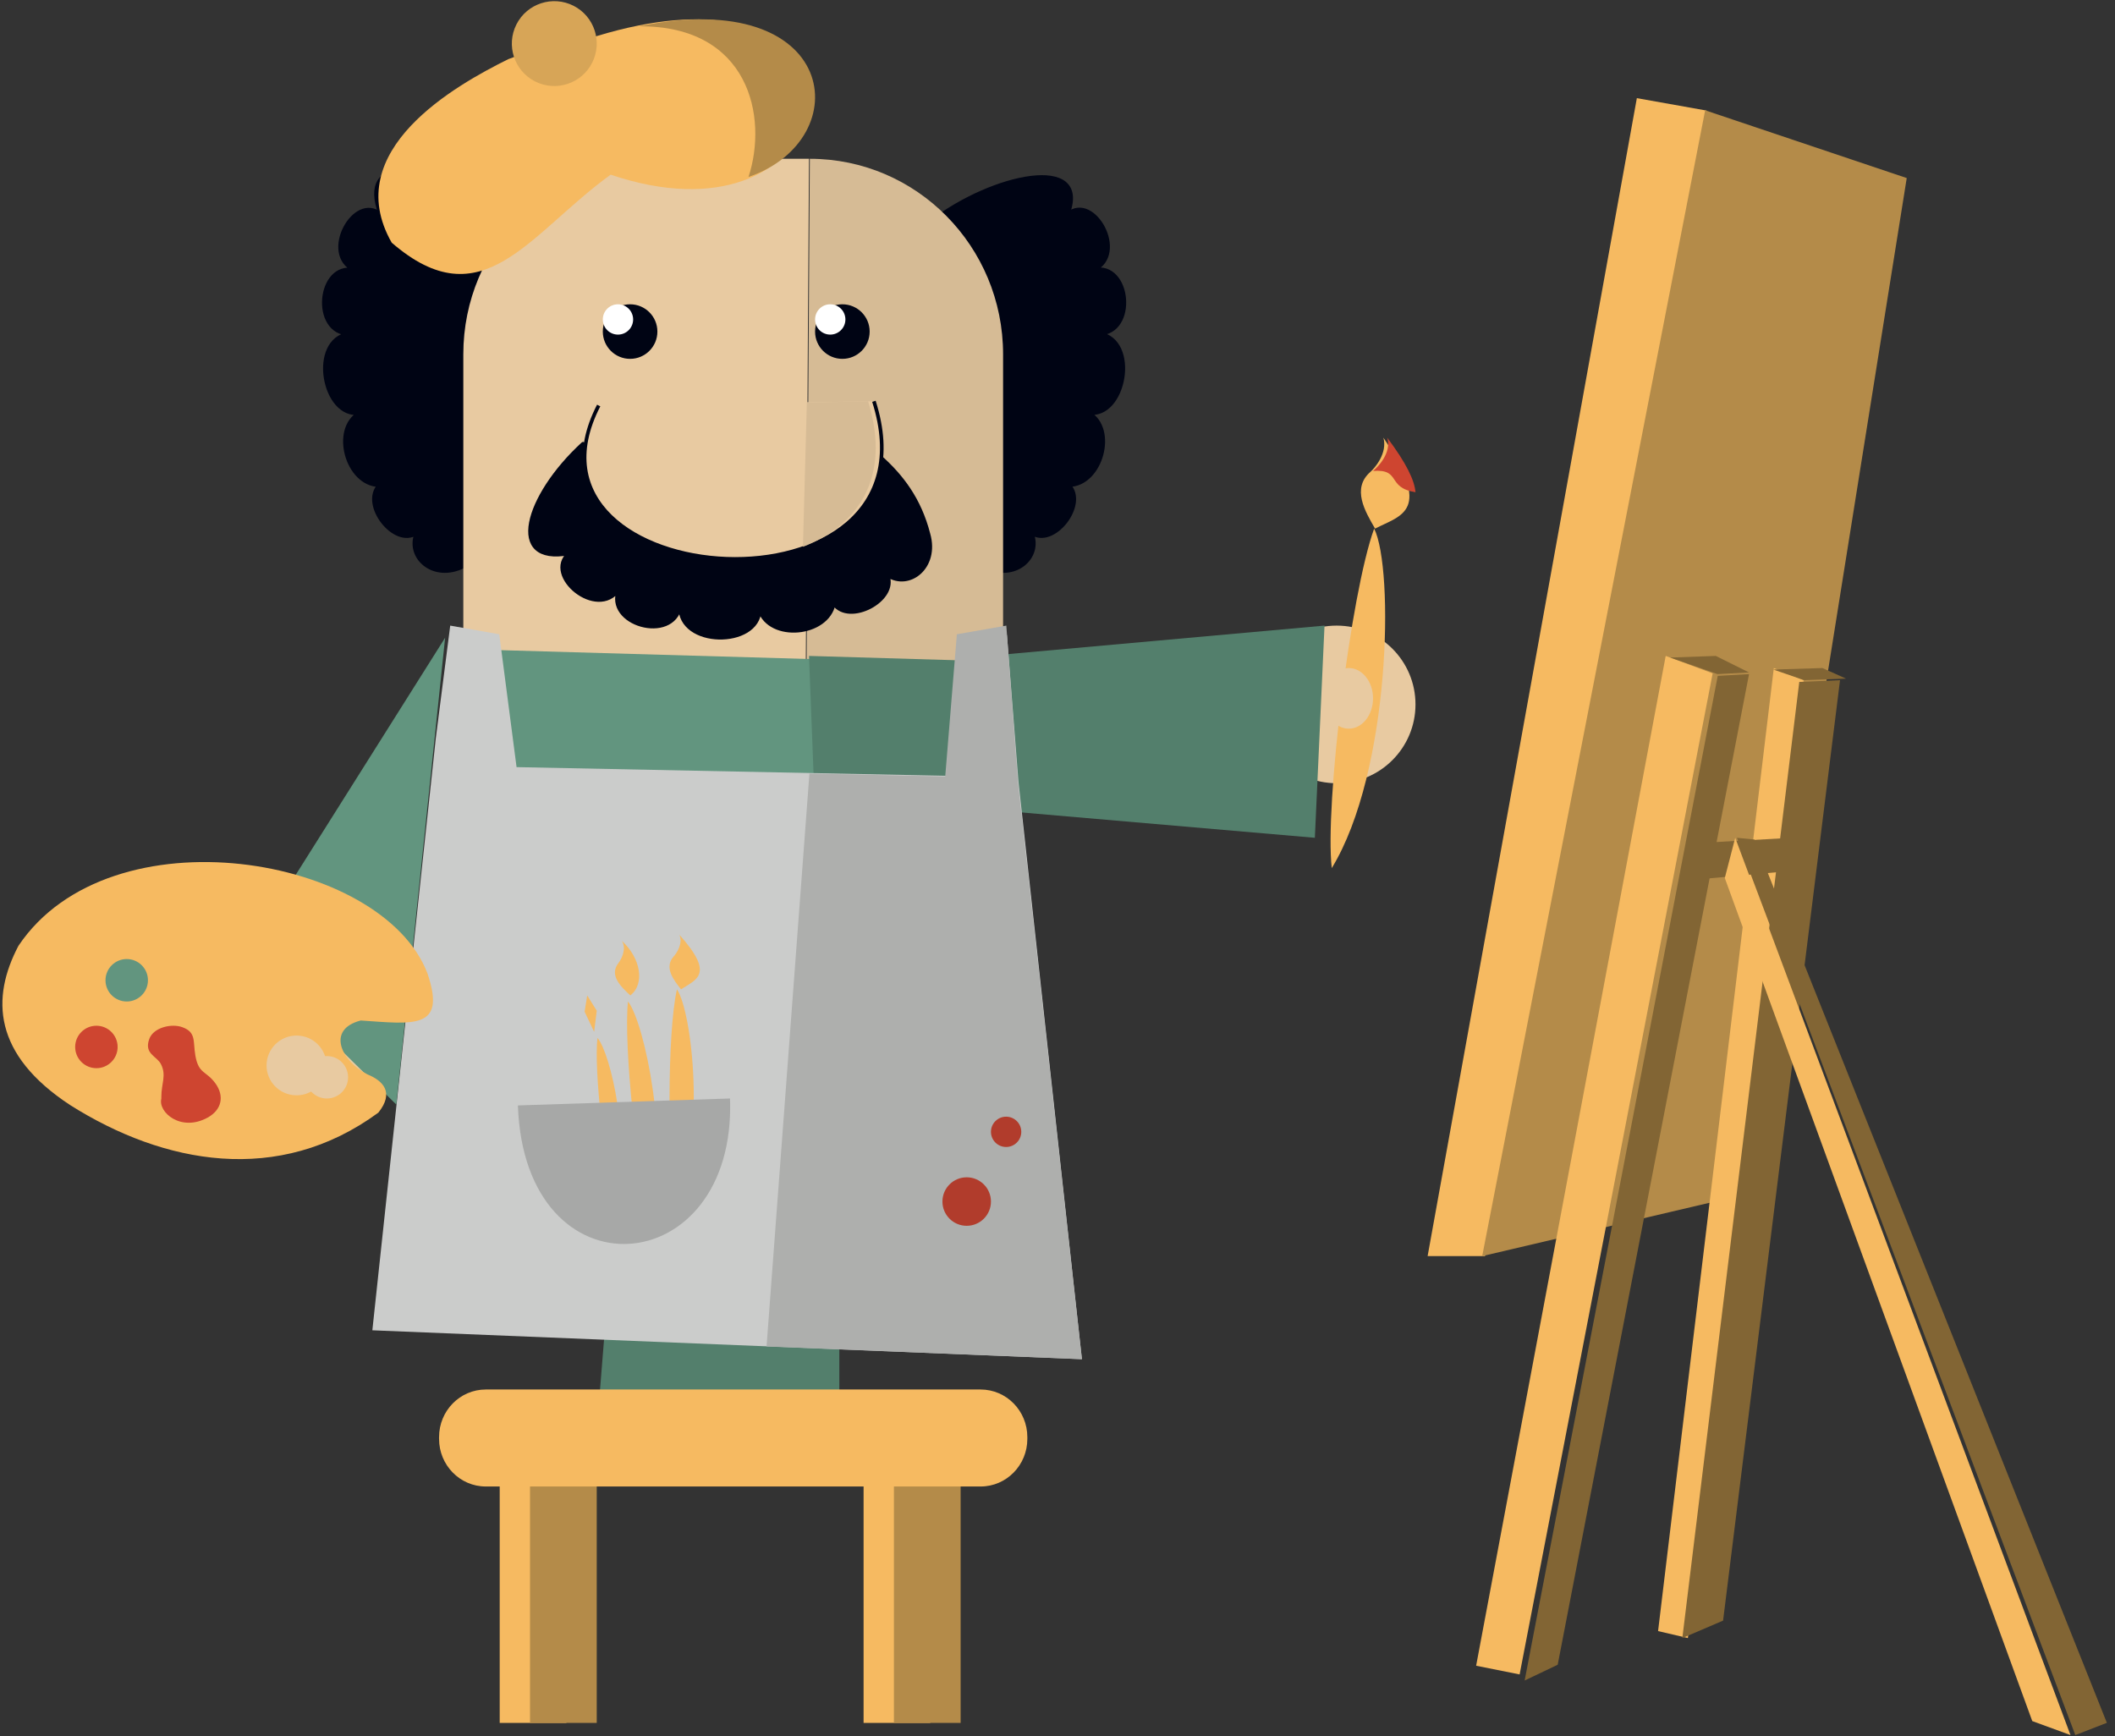 <?xml version="1.0" encoding="UTF-8" standalone="no"?>
<svg width="402px" height="330px" viewBox="0 0 402 330" version="1.1" xmlns="http://www.w3.org/2000/svg" xmlns:xlink="http://www.w3.org/1999/xlink" xmlns:sketch="http://www.bohemiancoding.com/sketch/ns">
    <rect x="0" y="0" width="402" height="330" fill="#333333" stroke="none"/>
    <!-- Generator: Sketch 3.3.1 (12005) - http://www.bohemiancoding.com/sketch -->
    <title>artist</title>
    <desc>Created with Sketch.</desc>
    <defs></defs>
    <g id="Page-12" stroke="none" stroke-width="1" fill="none" fill-rule="evenodd" sketch:type="MSPage">
        <g id="artist" sketch:type="MSLayerGroup" transform="translate(0.455, 0.22)">
            <path d="M323.919,20.795 L310.662,18.437 L270.893,238.53 L281.81,238.53 L323.919,20.795" id="Fill-1" fill="#F6BA61" sketch:type="MSShapeGroup"></path>
            <path d="M323.646,20.742 L281.268,238.53 L331.104,226.834 L361.96,33.624 L323.646,20.742" id="Fill-2" fill="#B48B49" sketch:type="MSShapeGroup"></path>
            <path d="M325.072,127.766 L316.147,124.451 L280.115,316.384 L288.38,318.041 L325.072,127.766" id="Fill-3" fill="#F6BA61" sketch:type="MSShapeGroup"></path>
            <path d="M317.003,124.764 L325.662,124.451 L331.988,127.594 L325.995,127.908 L317.003,124.764" id="Fill-4" fill="#826534" sketch:type="MSShapeGroup"></path>
            <path d="M268.588,133.669 C268.588,141.943 261.878,148.649 253.602,148.649 C245.326,148.649 238.617,141.943 238.617,133.669 C238.617,125.396 245.326,118.689 253.602,118.689 C261.878,118.689 268.588,125.396 268.588,133.669" id="Fill-5" fill="#E8CAA1" sketch:type="MSShapeGroup"></path>
            <path d="M76.081,195.894 C76.081,204.168 69.371,210.875 61.095,210.875 C52.819,210.875 46.11,204.168 46.11,195.894 C46.11,187.622 52.819,180.914 61.095,180.914 C69.371,180.914 76.081,187.622 76.081,195.894" id="Fill-6" fill="#E8CAA1" sketch:type="MSShapeGroup"></path>
            <path d="M92.508,39.353 C80.799,30.345 67.551,29.086 71.835,40.474 C66.92,36.416 60.444,48.072 66.89,51.097 C59.994,49.648 58.75,63.063 65.902,63.22 C58.257,64.399 60.971,79.314 67.905,78.268 C62.552,81.257 65.472,91.905 71.631,91.999 C68.117,95.64 74.532,103.895 78.695,101.129 C76.826,105.705 81.929,110.321 87.697,107.408 C93.805,104.528 97.47,100.361 100.288,95.608" id="Fill-7" fill="#000414" sketch:type="MSShapeGroup"></path>
            <path d="M92.508,39.353 C80.799,30.345 67.551,29.086 71.835,40.474 C66.92,36.416 60.444,48.072 66.89,51.097 C59.994,49.648 58.75,63.063 65.902,63.22 C58.257,64.399 60.971,79.314 67.905,78.268 C62.552,81.257 65.472,91.905 71.631,91.999 C68.117,95.64 74.532,103.895 78.695,101.129 C76.826,105.705 81.929,110.321 87.697,107.408 C93.805,104.528 97.47,100.361 100.288,95.608" id="Stroke-8" stroke="#000414" stroke-width="0.689" stroke-linecap="round" stroke-linejoin="round" sketch:type="MSShapeGroup"></path>
            <path d="M176.538,41.969 C188.248,32.956 206.801,29.044 202.517,40.438 C207.432,36.378 213.908,48.04 207.462,51.066 C214.357,49.616 215.601,63.038 208.449,63.196 C216.094,64.375 213.381,79.298 206.447,78.252 C211.799,81.242 208.88,91.896 202.721,91.991 C206.234,95.633 199.819,103.893 195.657,101.125 C197.525,105.704 192.423,110.322 186.655,107.408 C180.546,104.526 176.883,100.357 174.063,95.601" id="Fill-9" fill="#000414" sketch:type="MSShapeGroup"></path>
            <path d="M176.538,41.969 C188.248,32.956 206.801,29.044 202.517,40.438 C207.432,36.378 213.908,48.04 207.462,51.066 C214.357,49.616 215.601,63.038 208.449,63.196 C216.094,64.375 213.381,79.298 206.447,78.252 C211.799,81.242 208.88,91.896 202.721,91.991 C206.234,95.633 199.819,103.893 195.657,101.125 C197.525,105.704 192.423,110.322 186.655,107.408 C180.546,104.526 176.883,100.357 174.063,95.601" id="Stroke-10" stroke="#000414" stroke-width="0.689" stroke-linecap="round" stroke-linejoin="round" sketch:type="MSShapeGroup"></path>
            <path d="M331.988,127.908 L295.618,316.2 L289.337,319.193 L326.038,128.24 L331.988,127.908" id="Fill-11" fill="#826534" sketch:type="MSShapeGroup"></path>
            <path d="M336.696,126.755 L314.697,309.799 L320.364,311.127 L342.363,129.081 L336.696,126.755" id="Fill-12" fill="#F6BA61" sketch:type="MSShapeGroup"></path>
            <path d="M336.599,127.043 L342.479,129.06 L350.432,128.772 L345.936,126.755 L336.599,127.043" id="Fill-13" fill="#826534" sketch:type="MSShapeGroup"></path>
            <path d="M114.89,247.749 L112.968,271.667 L159.078,274.252 L159.078,248.395 L114.89,247.749" id="Fill-14" fill="#537F6C" sketch:type="MSShapeGroup"></path>
            <path d="M349.28,129.06 L327.053,307.811 L319.308,311.127 L341.534,129.391 L349.28,129.06" id="Fill-15" fill="#826534" sketch:type="MSShapeGroup"></path>
            <path d="M321.256,160.073 L320.461,167.087 L339.793,165.333 L340.058,159.02 L321.256,160.073" id="Fill-16" fill="#826534" sketch:type="MSShapeGroup"></path>
            <path d="M329.683,159.02 L394.002,329.564 L400,327.237 L333.016,159.352 L329.683,159.02" id="Fill-17" fill="#826534" sketch:type="MSShapeGroup"></path>
            <path d="M393.084,329.564 L329.359,159.02 L327.378,166.666 L385.819,326.904 L393.084,329.564" id="Fill-18" fill="#F6BA61" sketch:type="MSShapeGroup"></path>
            <path d="M190.202,124.189 L251.297,118.689 L249.462,159.02 L191.12,153.98" id="Fill-19" fill="#537F6C" sketch:type="MSShapeGroup"></path>
            <path d="M152.005,236.226 L124.411,236.226 C104.085,236.226 87.608,219.59 87.608,199.068 L87.608,67.119 C87.608,46.596 104.085,29.96 124.411,29.96 L153.314,29.96" id="Fill-20" fill="#E8CAA1" sketch:type="MSShapeGroup"></path>
            <path d="M153.468,29.96 C173.755,29.96 190.202,46.596 190.202,67.119 L190.202,199.068 C190.202,219.59 173.755,236.226 153.468,236.226 L152.161,236.226" id="Fill-21" fill="#D6BB95" sketch:type="MSShapeGroup"></path>
            <path d="M110.359,84.119 C99.416,94.172 95.768,107.168 107.684,104.96 C102.82,109.129 113.034,117.711 117.168,111.826 C114.493,118.446 127.381,122.125 128.84,115.014 C128.597,122.86 143.674,122.86 143.917,115.749 C145.862,121.634 156.805,120.654 158.021,114.523 C160.939,118.691 170.18,113.787 168.235,109.129 C172.369,111.826 177.812,107.571 176.016,101.284 C174.314,94.663 170.91,90.249 166.776,86.571" id="Fill-22" fill="#000414" sketch:type="MSShapeGroup"></path>
            <path d="M110.359,84.119 C99.416,94.172 95.768,107.168 107.684,104.96 C102.82,109.129 113.034,117.711 117.168,111.826 C114.493,118.446 127.381,122.125 128.84,115.014 C128.597,122.86 143.674,122.86 143.917,115.749 C145.862,121.634 156.805,120.654 158.021,114.523 C160.939,118.691 170.18,113.787 168.235,109.129 C172.369,111.826 177.812,107.571 176.016,101.284 C174.314,94.663 170.91,90.249 166.776,86.571" id="Stroke-23" stroke="#000414" stroke-width="0.689" stroke-linecap="round" stroke-linejoin="round" sketch:type="MSShapeGroup"></path>
            <path d="M113.336,76.854 C94.792,112.884 179.285,118.768 165.65,76.053" id="Fill-24" fill="#E8CAA1" sketch:type="MSShapeGroup"></path>
            <path d="M113.336,76.854 C94.792,112.884 179.285,118.768 165.65,76.053" id="Stroke-25" stroke="#000414" stroke-width="0.689" sketch:type="MSShapeGroup"></path>
            <path d="M124.496,62.802 C124.496,65.665 122.173,67.987 119.308,67.987 C116.444,67.987 114.121,65.665 114.121,62.802 C114.121,59.938 116.444,57.616 119.308,57.616 C122.173,57.616 124.496,59.938 124.496,62.802" id="Fill-26" fill="#000414" sketch:type="MSShapeGroup"></path>
            <path d="M119.885,60.497 C119.885,62.088 118.594,63.378 117.003,63.378 C115.412,63.378 114.121,62.088 114.121,60.497 C114.121,58.905 115.412,57.616 117.003,57.616 C118.594,57.616 119.885,58.905 119.885,60.497" id="Fill-27" fill="#FFFFFF" sketch:type="MSShapeGroup"></path>
            <path d="M164.841,62.802 C164.841,65.665 162.519,67.987 159.655,67.987 C156.79,67.987 154.467,65.665 154.467,62.802 C154.467,59.938 156.79,57.616 159.655,57.616 C162.519,57.616 164.841,59.938 164.841,62.802" id="Fill-28" fill="#000414" sketch:type="MSShapeGroup"></path>
            <path d="M160.231,60.497 C160.231,62.088 158.94,63.378 157.349,63.378 C155.757,63.378 154.467,62.088 154.467,60.497 C154.467,58.905 155.757,57.616 157.349,57.616 C158.94,57.616 160.231,58.905 160.231,60.497" id="Fill-29" fill="#FFFFFF" sketch:type="MSShapeGroup"></path>
            <path d="M260.731,100.252 C264.539,107.843 263.865,146.476 252.674,164.782 C251.332,152.882 256.255,112.609 260.731,100.252" id="Fill-30" fill="#F6BA61" sketch:type="MSShapeGroup"></path>
            <path d="M154.944,165.934 L89.914,160.135 L92.669,123.298 L160.231,125.236" id="Fill-31" fill="#62957F" sketch:type="MSShapeGroup"></path>
            <path d="M153.314,124.451 L187.896,125.469 L187.896,168.239 L154.89,165.25" id="Fill-32" fill="#537F6C" sketch:type="MSShapeGroup"></path>
            <path d="M140.705,34.147 C162.76,26.382 157.314,-6.844 112.962,6.641 C112.962,6.641 101.127,9.099 96.178,11.014 C86.285,15.907 63.988,28.338 73.995,45.902 C91.267,60.852 100.015,44.277 115.611,32.978 C126.008,36.502 134.46,36.346 140.705,34.147" id="Fill-33" fill="#F6BA61" sketch:type="MSShapeGroup"></path>
            <path d="M94.524,279.942 L94.524,327.259 L107.205,327.259 L107.205,275.405 L94.524,279.942" id="Fill-34" fill="#F6BA61" sketch:type="MSShapeGroup"></path>
            <path d="M112.094,11.713 C110.079,15.686 105.225,17.273 101.251,15.259 C97.277,13.245 95.689,8.391 97.704,4.419 C99.719,0.446 104.573,-1.14 108.547,0.873 C112.521,2.888 114.11,7.741 112.094,11.713" id="Fill-35" fill="#D7A557" sketch:type="MSShapeGroup"></path>
            <path d="M100.288,279.942 L100.288,327.259 L112.968,327.259 L112.968,275.405 L100.288,279.942" id="Fill-36" fill="#B48B49" sketch:type="MSShapeGroup"></path>
            <path d="M163.689,279.942 L163.689,327.259 L176.369,327.259 L176.369,275.405 L163.689,279.942" id="Fill-37" fill="#F6BA61" sketch:type="MSShapeGroup"></path>
            <path d="M169.452,279.942 L169.452,327.259 L182.133,327.259 L182.133,275.405 L169.452,279.942" id="Fill-38" fill="#B48B49" sketch:type="MSShapeGroup"></path>
            <path d="M82.378,140.098 L70.317,252.63 L205.187,258.12 L193.125,148.332 L190.933,120.466 L181.612,122.113 L179.418,147.234 L97.729,145.588 L94.44,120.336 L85.119,118.689 L82.378,140.098" id="Fill-39" fill="#CBCCCB" sketch:type="MSShapeGroup"></path>
            <path d="M84.15,120.994 L46.11,181.366 L74.872,209.722 L84.15,120.994" id="Fill-40" fill="#62957F" sketch:type="MSShapeGroup"></path>
            <path d="M260.904,100.252 C259.025,97.011 256.406,92.627 260.014,89.475 C260.86,88.736 263.309,85.879 262.485,82.967 C271.877,97.011 265.912,97.67 260.904,100.252" id="Fill-41" fill="#F6BA61" sketch:type="MSShapeGroup"></path>
            <path d="M260.519,132.516 C260.519,135.699 258.454,138.279 255.908,138.279 C253.361,138.279 251.297,135.699 251.297,132.516 C251.297,129.335 253.361,126.755 255.908,126.755 C258.454,126.755 260.519,129.335 260.519,132.516" id="Fill-42" fill="#E8CAA1" sketch:type="MSShapeGroup"></path>
            <path d="M260.519,89.29 C261.441,88.572 264.109,85.796 263.212,82.967 C266.895,87.877 268.41,91.103 268.588,93.338 C263.011,92.452 265.955,88.905 260.519,89.29" id="Fill-43" fill="#CE4530" sketch:type="MSShapeGroup"></path>
            <path d="M128.213,187.828 C131.163,192.2 133.676,216.021 128.087,228.16 C126.346,220.944 126.359,195.781 128.213,187.828" id="Fill-44" fill="#F6BA61" sketch:type="MSShapeGroup"></path>
            <path d="M128.986,187.828 C127.596,186.05 125.668,183.651 127.649,181.506 C128.114,181.003 129.406,179.12 128.687,177.457 C135.479,185.064 131.869,185.913 128.986,187.828" id="Fill-45" fill="#F6BA61" sketch:type="MSShapeGroup"></path>
            <path d="M118.906,190.133 C122.103,194.163 126.945,217.684 123.042,230.464 C120.666,223.452 118.024,198.298 118.906,190.133" id="Fill-46" fill="#F6BA61" sketch:type="MSShapeGroup"></path>
            <path d="M119.35,188.981 C117.621,187.358 115.232,185.174 117.116,182.792 C117.558,182.234 118.727,180.195 117.741,178.61 C121.231,181.759 122.241,186.726 119.35,188.981" id="Fill-47" fill="#F6BA61" sketch:type="MSShapeGroup"></path>
            <path d="M113.107,197.047 C115.665,200.04 119.539,217.514 116.416,227.007 C114.516,221.799 112.402,203.112 113.107,197.047" id="Fill-48" fill="#F6BA61" sketch:type="MSShapeGroup"></path>
            <path d="M97.983,209.89 L138.299,208.57 C139.579,243.538 99.263,246.837 97.983,209.89" id="Fill-49" fill="#A7A8A7" sketch:type="MSShapeGroup"></path>
            <path d="M112.474,195.895 L110.663,192.074 L111.157,188.981 L112.968,191.893 L112.474,195.895" id="Fill-50" fill="#F6BA61" sketch:type="MSShapeGroup"></path>
            <path d="M68.113,193.746 C78.188,194.418 84.436,195.551 80.8,184.817 C72.268,162.34 20.512,153.554 3.059,179.537 C-2.154,189.44 -1.815,200.198 12.926,209.852 C30.657,221.038 52.479,225.204 71.461,211.256 C74.535,207.419 72.355,205.201 69.4,203.996 C64.386,201.466 61.526,195.438 68.113,193.746 L68.113,193.746 Z M55.282,207.933 C52.153,207.588 49.896,204.78 50.243,201.664 C50.589,198.546 53.408,196.298 56.537,196.644 C59.667,196.989 61.924,199.796 61.577,202.914 C61.23,206.03 58.412,208.278 55.282,207.933 L55.282,207.933 Z" id="Fill-51" fill="#F6BA61" sketch:type="MSShapeGroup"></path>
            <path d="M65.706,204.537 C65.706,206.765 63.9,208.57 61.671,208.57 C59.443,208.57 57.637,206.765 57.637,204.537 C57.637,202.309 59.443,200.504 61.671,200.504 C63.9,200.504 65.706,202.309 65.706,204.537" id="Fill-52" fill="#E8CAA1" sketch:type="MSShapeGroup"></path>
            <path d="M145.245,255.703 L205.187,258.12 L193.025,148.458 L190.815,118.689 L181.417,120.334 L179.205,147.362 L153.393,146.821" id="Fill-53" fill="#AEAFAD" sketch:type="MSShapeGroup"></path>
            <path d="M21.902,198.775 C21.902,201.003 20.096,202.809 17.867,202.809 C15.639,202.809 13.833,201.003 13.833,198.775 C13.833,196.548 15.639,194.742 17.867,194.742 C20.096,194.742 21.902,196.548 21.902,198.775" id="Fill-54" fill="#CE4530" sketch:type="MSShapeGroup"></path>
            <path d="M193.66,214.908 C193.66,216.499 192.37,217.789 190.778,217.789 C189.187,217.789 187.896,216.499 187.896,214.908 C187.896,213.317 189.187,212.027 190.778,212.027 C192.37,212.027 193.66,213.317 193.66,214.908" id="Fill-55" fill="#B13C2C" sketch:type="MSShapeGroup"></path>
            <path d="M187.896,228.16 C187.896,230.705 185.832,232.769 183.285,232.769 C180.739,232.769 178.674,230.705 178.674,228.16 C178.674,225.615 180.739,223.55 183.285,223.55 C185.832,223.55 187.896,225.615 187.896,228.16" id="Fill-56" fill="#B13C2C" sketch:type="MSShapeGroup"></path>
            <path d="M27.666,186.1 C27.666,188.327 25.859,190.133 23.631,190.133 C21.403,190.133 19.597,188.327 19.597,186.1 C19.597,183.872 21.403,182.067 23.631,182.067 C25.859,182.067 27.666,183.872 27.666,186.1" id="Fill-57" fill="#62957F" sketch:type="MSShapeGroup"></path>
            <path d="M30.211,208.28 C30.203,205.712 31.223,204.184 30.139,202.049 C29.342,200.479 26.865,200.111 27.926,197.236 C28.724,195.072 32.112,194.28 34.159,195.003 C36.891,195.969 36.205,197.695 36.674,200.395 C37.293,203.956 38.718,203.262 40.478,205.682 C42.242,208.111 41.701,210.725 39,212.207 C33.917,214.993 29.554,211.163 30.211,208.612" id="Fill-58" fill="#CE4530" sketch:type="MSShapeGroup"></path>
            <path d="M194.813,273.269 C194.813,278.267 190.836,282.319 185.93,282.319 L91.88,282.319 C86.974,282.319 82.997,278.267 82.997,273.269 L82.997,272.931 C82.997,267.933 86.974,263.882 91.88,263.882 L185.93,263.882 C190.836,263.882 194.813,267.933 194.813,272.931 L194.813,273.269" id="Fill-59" fill="#F6BA61" sketch:type="MSShapeGroup"></path>
            <path d="M152.161,103.709 C162.288,99.815 169.116,90.852 164.547,76.053 L152.903,76.279 L152.161,103.709" id="Fill-60" fill="#D6BB95" sketch:type="MSShapeGroup"></path>
            <path d="M134.87,34.57 C136.962,34.347 138.886,33.952 140.634,33.417" id="Fill-61" fill="#F6BA61" sketch:type="MSShapeGroup"></path>
            <path d="M121.037,4.78 C159.003,-3.069 162.715,26.258 141.814,33.417 C145.573,21.941 141.874,4.637 121.037,4.78" id="Fill-62" fill="#B48B49" sketch:type="MSShapeGroup"></path>
        </g>
    </g>
</svg>